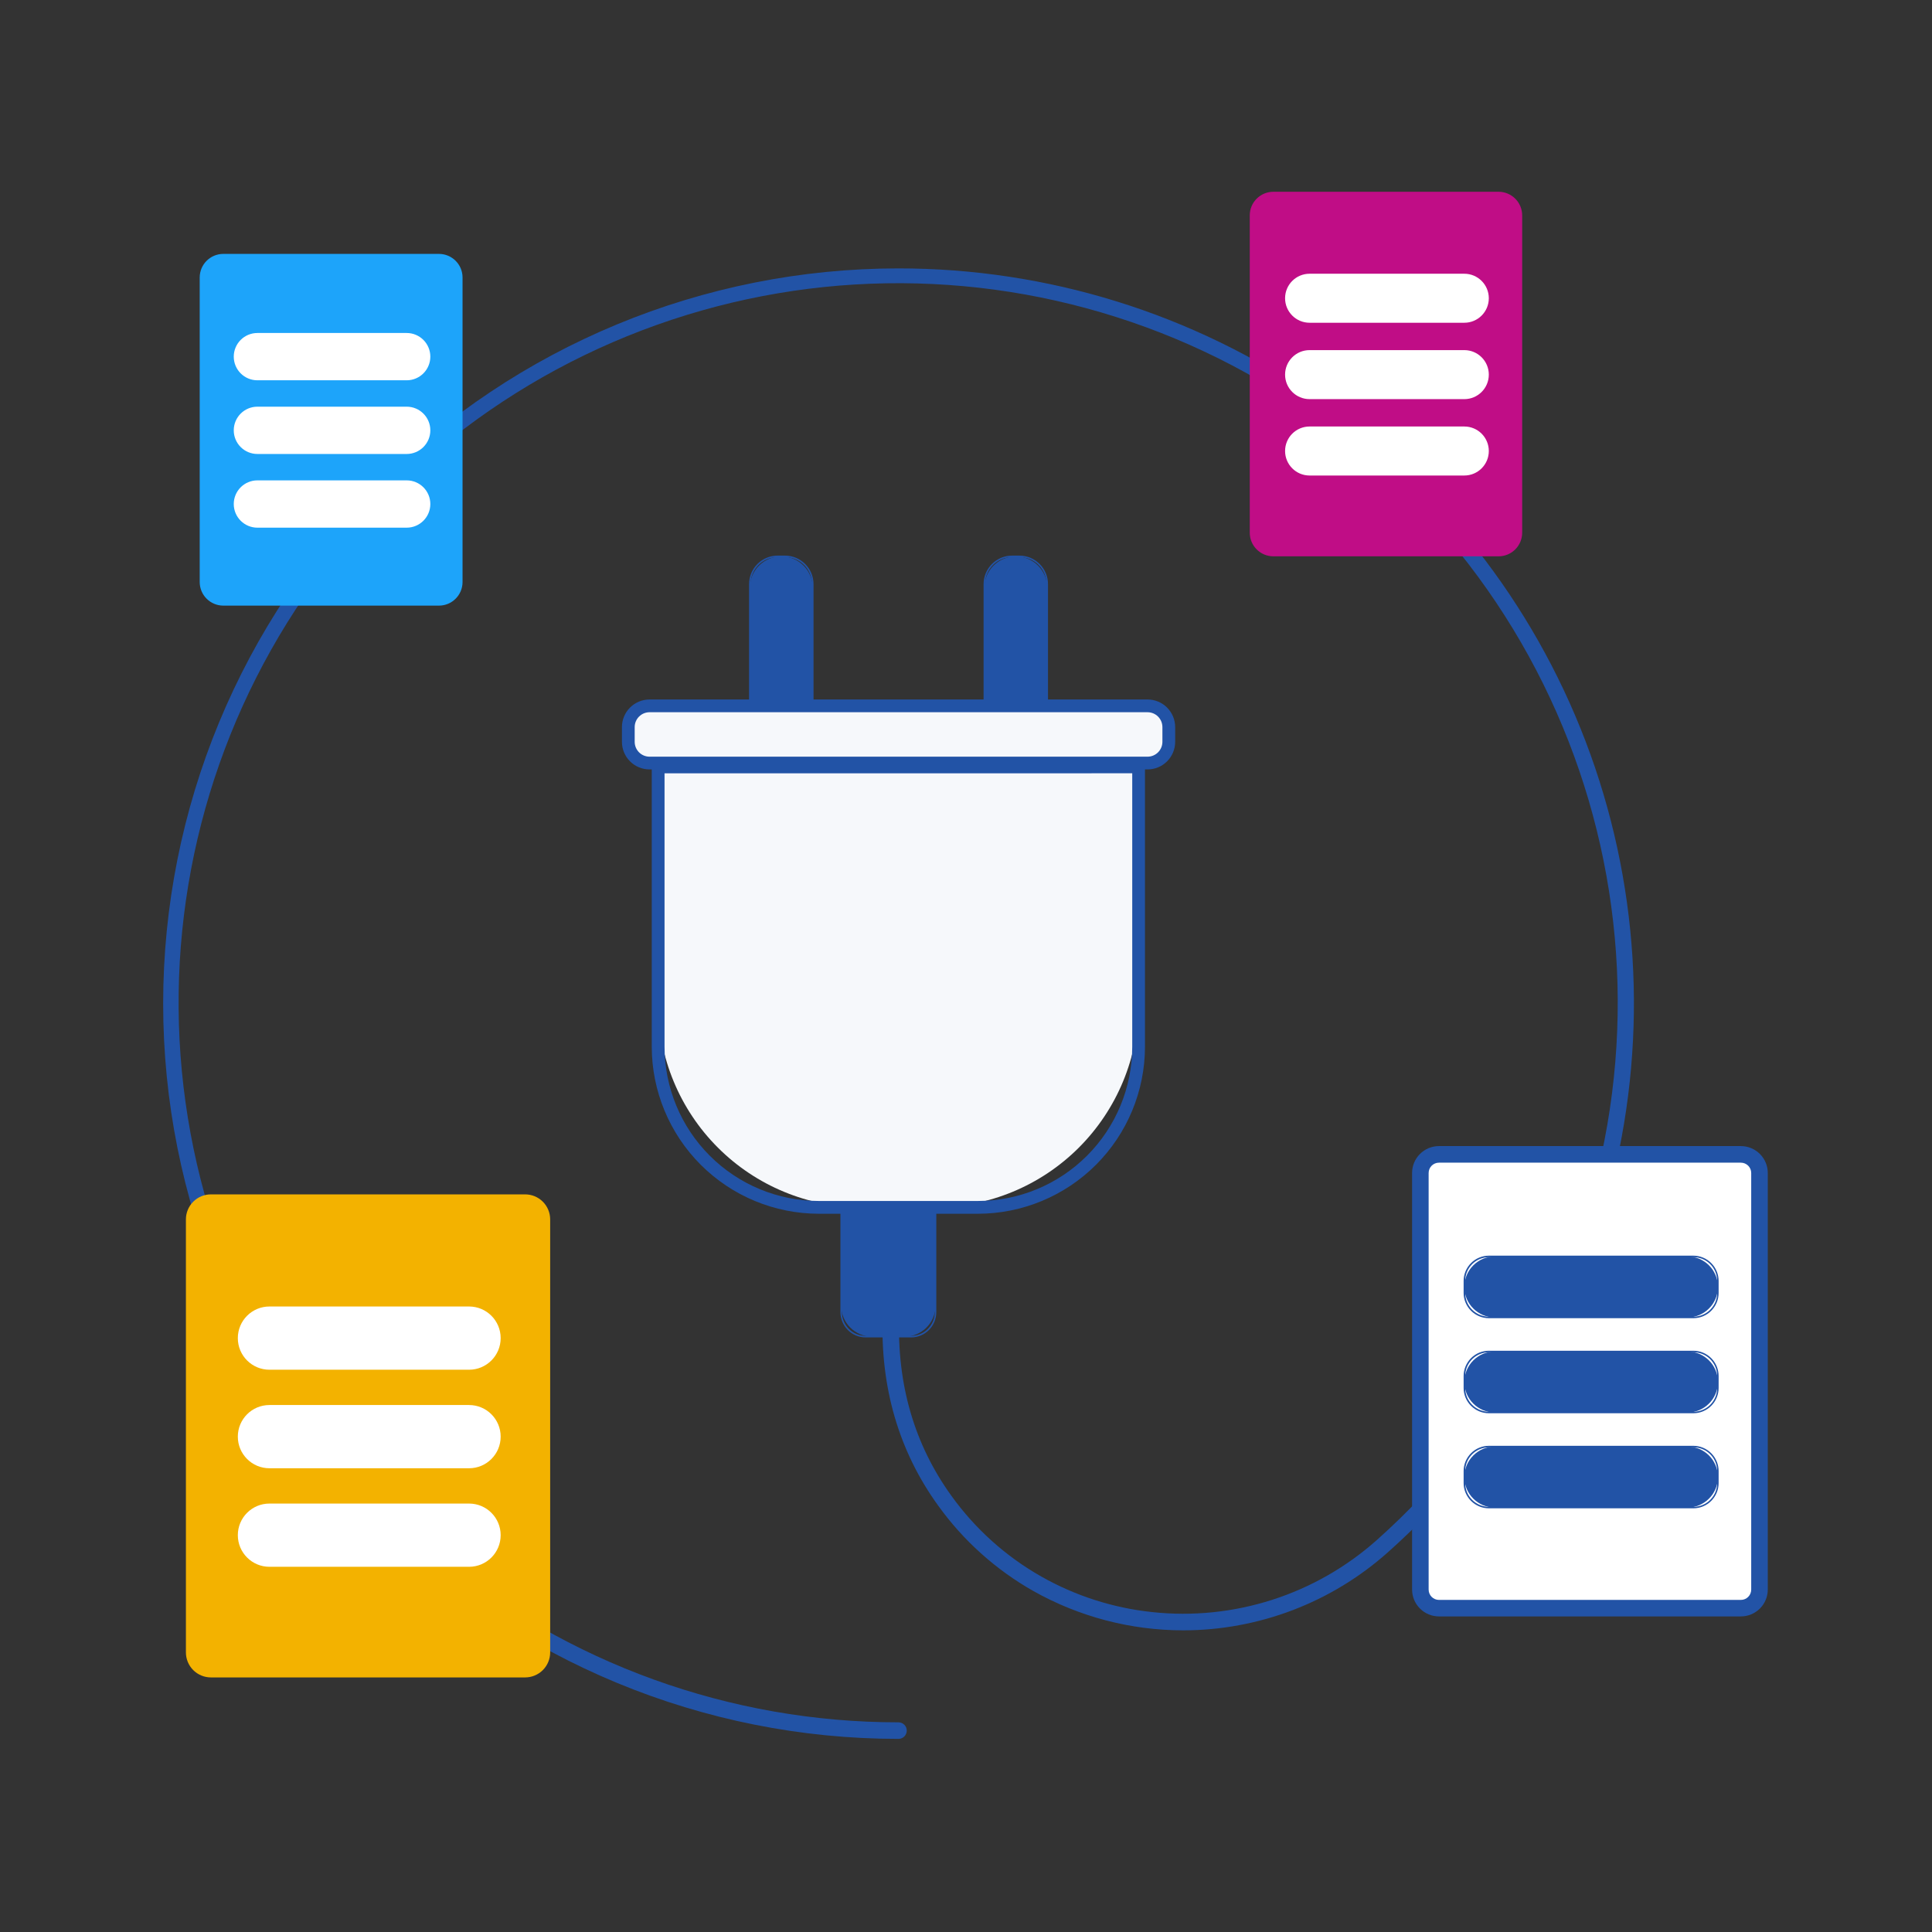<svg xmlns="http://www.w3.org/2000/svg" width="540" height="540" viewBox="0 0 540 540" fill="none"><rect x="0" y="0" width="540" height="540" fill="#333333" stroke="none"/><path d="M183.951 214.358H318.242V280.456C318.241 295.573 312.234 310.071 301.545 320.76C290.855 331.448 276.357 337.453 261.24 337.453H240.943C225.828 337.45 211.332 331.444 200.645 320.756C189.957 310.067 183.953 295.571 183.951 280.456V214.358Z" fill="#F6F8FB"></path><path d="M273.338 339.248H228.856C216.478 339.234 204.61 334.31 195.858 325.558C187.105 316.805 182.182 304.938 182.167 292.56V214.358C182.167 213.885 182.355 213.431 182.69 213.096C183.025 212.762 183.478 212.574 183.951 212.574H318.242C318.716 212.574 319.169 212.762 319.504 213.096C319.838 213.431 320.026 213.885 320.026 214.358V292.549C320.015 304.929 315.093 316.799 306.34 325.554C297.587 334.309 285.718 339.234 273.338 339.248ZM185.741 216.147V292.549C185.754 303.982 190.3 314.943 198.384 323.028C206.468 331.112 217.428 335.661 228.861 335.675H273.343C284.776 335.661 295.737 331.112 303.82 323.028C311.904 314.943 316.451 303.982 316.464 292.549V216.136L185.741 216.147Z" fill="#2253A6"></path><path d="M319.156 197.292H183.129C178.973 197.292 175.604 200.662 175.604 204.818V205.753C175.604 209.909 178.973 213.279 183.129 213.279H319.156C323.313 213.279 326.682 209.909 326.682 205.753V204.818C326.682 200.662 323.313 197.292 319.156 197.292Z" fill="#F6F8FB"></path><path d="M320.752 215.057H181.547C179.502 215.056 177.541 214.243 176.095 212.797C174.648 211.351 173.835 209.39 173.834 207.345V203.221C173.835 201.176 174.648 199.215 176.095 197.769C177.541 196.323 179.502 195.51 181.547 195.508H320.752C322.796 195.511 324.757 196.325 326.202 197.77C327.648 199.216 328.462 201.176 328.465 203.221V207.345C328.463 209.39 327.65 211.351 326.204 212.797C324.758 214.243 322.797 215.056 320.752 215.057ZM181.547 199.071C180.447 199.072 179.392 199.51 178.614 200.288C177.836 201.066 177.398 202.121 177.397 203.221V207.345C177.398 208.445 177.836 209.5 178.614 210.278C179.392 211.056 180.447 211.493 181.547 211.495H320.752C321.851 211.492 322.905 211.054 323.681 210.276C324.458 209.498 324.895 208.444 324.897 207.345V203.221C324.895 202.122 324.458 201.068 323.681 200.29C322.905 199.512 321.851 199.074 320.752 199.071H181.547Z" fill="#2253A6"></path><path d="M218.371 155.507C220.703 155.507 222.939 156.434 224.588 158.082C226.236 159.731 227.163 161.967 227.163 164.299V196.213H209.579V164.299C209.579 161.967 210.505 159.731 212.154 158.082C213.803 156.434 216.039 155.507 218.371 155.507Z" fill="#2253A6"></path><path d="M227.161 196.422H209.578C209.522 196.422 209.469 196.4 209.429 196.361C209.389 196.322 209.366 196.269 209.364 196.213V163.252C209.367 161.141 210.208 159.116 211.702 157.624C213.196 156.132 215.222 155.294 217.333 155.294H219.427C221.537 155.297 223.56 156.136 225.052 157.628C226.544 159.12 227.383 161.142 227.386 163.252V196.213C227.385 196.242 227.379 196.27 227.367 196.296C227.355 196.322 227.339 196.345 227.318 196.365C227.297 196.384 227.272 196.399 227.245 196.409C227.218 196.419 227.19 196.423 227.161 196.422ZM209.786 196H226.948V163.252C226.945 161.254 226.15 159.339 224.737 157.926C223.325 156.513 221.409 155.718 219.411 155.716H217.333C215.336 155.718 213.42 156.513 212.007 157.926C210.595 159.339 209.8 161.254 209.797 163.252L209.786 196Z" fill="#2253A6"></path><path d="M283.92 155.507C285.074 155.507 286.217 155.735 287.284 156.177C288.351 156.618 289.32 157.266 290.136 158.082C290.953 158.899 291.6 159.868 292.042 160.935C292.484 162.001 292.711 163.145 292.711 164.299V196.213H275.123V164.299C275.123 163.144 275.35 162 275.792 160.933C276.234 159.866 276.883 158.897 277.7 158.08C278.516 157.264 279.486 156.617 280.554 156.175C281.621 155.734 282.765 155.507 283.92 155.507Z" fill="#2253A6"></path><path d="M292.711 196.422H275.122C275.068 196.42 275.015 196.398 274.977 196.359C274.938 196.32 274.915 196.268 274.914 196.213V163.252C274.917 161.142 275.756 159.12 277.248 157.628C278.74 156.136 280.763 155.297 282.873 155.294H284.961C287.071 155.297 289.094 156.136 290.586 157.628C292.077 159.12 292.917 161.142 292.92 163.252V196.213C292.92 196.269 292.898 196.322 292.859 196.361C292.82 196.4 292.767 196.422 292.711 196.422ZM275.336 196H292.498V163.252C292.495 161.254 291.7 159.339 290.287 157.926C288.874 156.513 286.959 155.718 284.961 155.716H282.873C280.875 155.718 278.959 156.513 277.547 157.926C276.134 159.339 275.339 161.254 275.336 163.252V196Z" fill="#2253A6"></path><path d="M235.111 337.453H261.492V364.918C261.492 367.222 260.577 369.431 258.948 371.06C257.319 372.688 255.11 373.603 252.807 373.603H243.796C241.492 373.603 239.283 372.688 237.655 371.06C236.026 369.431 235.111 367.222 235.111 364.918V337.453Z" fill="#2253A6"></path><path d="M254.644 373.817H241.953C240.083 373.814 238.29 373.069 236.969 371.747C235.647 370.424 234.904 368.631 234.902 366.761V337.453C234.902 337.398 234.924 337.345 234.963 337.306C235.002 337.267 235.055 337.245 235.111 337.245H261.491C261.546 337.246 261.598 337.269 261.637 337.307C261.676 337.346 261.698 337.398 261.7 337.453V366.761C261.698 368.632 260.954 370.426 259.631 371.749C258.309 373.071 256.515 373.815 254.644 373.817ZM235.319 337.645V366.739C235.32 368.498 236.02 370.185 237.264 371.429C238.507 372.673 240.194 373.372 241.953 373.373H254.644C256.403 373.372 258.089 372.673 259.333 371.429C260.577 370.185 261.276 368.498 261.278 366.739V337.645H235.319Z" fill="#2253A6"></path><path d="M251.107 486.022C196.604 486.022 144.334 464.371 105.795 425.832C67.256 387.293 45.605 335.023 45.605 280.52C45.605 226.018 67.256 173.748 105.795 135.209C144.334 96.67 196.604 75.019 251.107 75.019C292.758 74.995 333.434 87.63 367.74 111.25C402.047 134.871 428.364 168.36 443.204 207.278C458.043 246.197 460.703 288.706 450.832 329.171C440.96 369.636 419.023 406.145 387.929 433.858C372.178 447.906 351.813 455.675 330.708 455.688C316.015 455.68 301.572 451.885 288.773 444.669C278.294 438.725 269.229 430.579 262.2 420.794C251.219 405.608 246.016 387.758 246.711 367.744C246.722 367.44 246.792 367.142 246.918 366.865C247.045 366.589 247.224 366.34 247.447 366.133C247.669 365.926 247.93 365.764 248.215 365.658C248.5 365.552 248.803 365.503 249.106 365.514C249.41 365.525 249.709 365.595 249.985 365.722C250.261 365.848 250.51 366.027 250.717 366.25C250.924 366.472 251.086 366.733 251.192 367.018C251.298 367.303 251.347 367.606 251.336 367.909C250.658 386.871 255.561 403.75 265.923 418.086C272.564 427.328 281.129 435.021 291.027 440.637C300.567 446.045 311.118 449.431 322.023 450.582C333.327 451.797 344.759 450.629 355.584 447.154C366.408 443.68 376.384 437.975 384.869 430.408C419.975 399.114 443.005 356.507 449.955 309.994C456.904 263.481 447.334 216.003 422.907 175.814C398.48 135.626 360.742 105.268 316.254 90.019C271.765 74.77 223.339 75.594 179.395 92.348C135.451 109.101 98.767 140.725 75.722 181.721C52.676 222.717 44.726 270.493 53.254 316.743C61.782 362.993 86.247 404.792 122.398 434.873C158.549 464.955 204.098 481.416 251.128 481.396C251.741 481.396 252.33 481.64 252.763 482.073C253.197 482.507 253.441 483.095 253.441 483.709C253.441 484.322 253.197 484.91 252.763 485.344C252.33 485.778 251.741 486.022 251.128 486.022H251.107Z" fill="#2253A6"></path><path d="M145.371 335.61H60.337C56.694 335.61 53.741 338.564 53.741 342.207V460.463C53.741 464.106 56.694 467.06 60.337 467.06H145.371C149.014 467.06 151.967 464.106 151.967 460.463V342.207C151.967 338.564 149.014 335.61 145.371 335.61Z" fill="#F3B200"></path><path d="M146.776 468.844H58.939C57.089 468.841 55.315 468.104 54.007 466.796C52.7 465.487 51.964 463.713 51.963 461.863V340.808C51.966 338.958 52.702 337.186 54.009 335.878C55.317 334.57 57.089 333.835 58.939 333.832H146.776C148.629 333.83 150.406 334.564 151.718 335.872C153.03 337.18 153.769 338.955 153.773 340.808V461.863C153.771 463.716 153.032 465.493 151.72 466.802C150.408 468.111 148.63 468.845 146.776 468.844ZM58.939 337.394C58.034 337.396 57.166 337.756 56.527 338.396C55.887 339.035 55.527 339.903 55.526 340.808V461.863C55.527 462.768 55.887 463.635 56.527 464.275C57.166 464.914 58.034 465.274 58.939 465.276H146.776C147.681 465.274 148.548 464.914 149.188 464.275C149.828 463.635 150.188 462.768 150.189 461.863V340.808C150.188 339.903 149.828 339.035 149.188 338.396C148.548 337.756 147.681 337.396 146.776 337.394H58.939Z" fill="#F3B200"></path><path d="M131.104 365.169H75.309C70.43 365.169 66.474 369.125 66.474 374.004V374.009C66.474 378.888 70.43 382.844 75.309 382.844H131.104C135.983 382.844 139.938 378.888 139.938 374.009V374.004C139.938 369.125 135.983 365.169 131.104 365.169Z" fill="white"></path><path d="M131.104 392.709H75.309C70.43 392.709 66.474 396.664 66.474 401.543V401.549C66.474 406.428 70.43 410.383 75.309 410.383H131.104C135.983 410.383 139.938 406.428 139.938 401.549V401.543C139.938 396.664 135.983 392.709 131.104 392.709Z" fill="white"></path><path d="M131.104 420.249H75.309C70.43 420.249 66.474 424.204 66.474 429.083V429.088C66.474 433.968 70.43 437.923 75.309 437.923H131.104C135.983 437.923 139.938 433.968 139.938 429.088V429.083C139.938 424.204 135.983 420.249 131.104 420.249Z" fill="white"></path><path d="M418.856 53.601H355.909C352.266 53.601 349.312 56.554 349.312 60.197V148.895C349.312 152.538 352.266 155.491 355.909 155.491H418.856C422.499 155.491 425.453 152.538 425.453 148.895V60.197C425.453 56.554 422.499 53.601 418.856 53.601Z" fill="#C00D86"></path><path d="M409.28 76.51H366.031C362.249 76.51 359.184 79.575 359.184 83.357V83.362C359.184 87.144 362.249 90.21 366.031 90.21H409.28C413.061 90.21 416.127 87.144 416.127 83.362V83.357C416.127 79.575 413.061 76.51 409.28 76.51Z" fill="white"></path><path d="M409.28 97.858H366.031C362.249 97.858 359.184 100.924 359.184 104.706V104.711C359.184 108.493 362.249 111.559 366.031 111.559H409.28C413.061 111.559 416.127 108.493 416.127 104.711V104.706C416.127 100.924 413.061 97.858 409.28 97.858Z" fill="white"></path><path d="M409.28 119.208H366.031C362.249 119.208 359.184 122.274 359.184 126.055V126.061C359.184 129.842 362.249 132.908 366.031 132.908H409.28C413.061 132.908 416.127 129.842 416.127 126.061V126.055C416.127 122.274 413.061 119.208 409.28 119.208Z" fill="white"></path><path d="M485.185 322.658H403.607C399.964 322.658 397.011 325.611 397.011 329.254V442.885C397.011 446.528 399.964 449.482 403.607 449.482H485.185C488.828 449.482 491.781 446.528 491.781 442.885V329.254C491.781 325.611 488.828 322.658 485.185 322.658Z" fill="white"></path><path d="M486.584 451.795H402.192C400.201 451.793 398.291 451.001 396.883 449.593C395.475 448.185 394.684 446.276 394.682 444.285V327.844C394.684 325.853 395.475 323.944 396.883 322.536C398.291 321.128 400.201 320.336 402.192 320.334H486.584C488.576 320.336 490.486 321.127 491.895 322.535C493.304 323.943 494.097 325.853 494.1 327.844V444.285C494.097 446.276 493.304 448.186 491.895 449.594C490.486 451.002 488.576 451.793 486.584 451.795ZM402.192 324.971C401.427 324.971 400.693 325.275 400.152 325.815C399.612 326.356 399.308 327.09 399.308 327.855V444.295C399.308 445.06 399.612 445.794 400.152 446.335C400.693 446.876 401.427 447.18 402.192 447.18H486.584C487.349 447.18 488.083 446.876 488.624 446.335C489.165 445.794 489.469 445.06 489.469 444.295V327.855C489.469 327.09 489.165 326.356 488.624 325.815C488.083 325.275 487.349 324.971 486.584 324.971H402.192Z" fill="#2253A6"></path><path d="M471.644 351.175H417.814C413.106 351.175 409.29 354.992 409.29 359.7C409.29 364.408 413.106 368.224 417.814 368.224H471.644C476.352 368.224 480.169 364.408 480.169 359.7C480.169 354.992 476.352 351.175 471.644 351.175Z" fill="#2253A6"></path><path d="M473.321 368.438H416.169C415.241 368.44 414.32 368.259 413.462 367.905C412.603 367.552 411.822 367.032 411.164 366.376C410.506 365.72 409.984 364.941 409.628 364.083C409.271 363.225 409.088 362.306 409.087 361.377V358.023C409.088 356.15 409.833 354.355 411.157 353.031C412.481 351.707 414.276 350.963 416.148 350.961H473.3C475.172 350.963 476.967 351.707 478.291 353.031C479.615 354.355 480.36 356.15 480.361 358.023V361.377C480.36 363.246 479.618 365.038 478.299 366.361C476.98 367.684 475.19 368.431 473.321 368.438ZM416.169 351.383C414.409 351.385 412.72 352.085 411.474 353.329C410.229 354.574 409.528 356.262 409.525 358.023V361.377C409.528 363.138 410.229 364.826 411.474 366.07C412.72 367.315 414.409 368.015 416.169 368.016H473.321C475.081 368.013 476.768 367.313 478.013 366.068C479.257 364.824 479.958 363.137 479.961 361.377V358.023C479.958 356.263 479.257 354.576 478.013 353.331C476.768 352.087 475.081 351.386 473.321 351.383H416.169Z" fill="#2253A6"></path><path d="M471.644 377.748H417.814C413.106 377.748 409.29 381.565 409.29 386.273C409.29 390.981 413.106 394.797 417.814 394.797H471.644C476.352 394.797 480.169 390.981 480.169 386.273C480.169 381.565 476.352 377.748 471.644 377.748Z" fill="#2253A6"></path><path d="M473.321 395.006H416.169C415.241 395.008 414.321 394.827 413.463 394.474C412.604 394.12 411.824 393.601 411.166 392.946C410.508 392.29 409.986 391.512 409.629 390.655C409.273 389.797 409.088 388.878 409.087 387.95V384.596C409.088 382.723 409.833 380.928 411.157 379.604C412.481 378.28 414.276 377.536 416.148 377.534H473.3C475.172 377.536 476.967 378.28 478.291 379.604C479.615 380.928 480.36 382.723 480.361 384.596V387.95C480.358 389.818 479.616 391.608 478.297 392.93C476.978 394.253 475.189 394.999 473.321 395.006ZM416.169 377.956C414.409 377.958 412.72 378.658 411.474 379.902C410.229 381.147 409.528 382.835 409.525 384.596V387.95C409.528 389.711 410.229 391.399 411.474 392.643C412.72 393.888 414.409 394.588 416.169 394.589H473.321C475.081 394.586 476.768 393.886 478.013 392.641C479.257 391.397 479.958 389.71 479.961 387.95V384.596C479.958 382.836 479.257 381.149 478.013 379.904C476.768 378.66 475.081 377.959 473.321 377.956H416.169Z" fill="#2253A6"></path><path d="M471.644 404.316H417.814C413.106 404.316 409.29 408.132 409.29 412.84C409.29 417.549 413.106 421.365 417.814 421.365H471.644C476.352 421.365 480.169 417.549 480.169 412.84C480.169 408.132 476.352 404.316 471.644 404.316Z" fill="#2253A6"></path><path d="M473.321 421.579H416.169C415.241 421.581 414.32 421.4 413.462 421.046C412.603 420.692 411.822 420.172 411.164 419.516C410.506 418.861 409.984 418.081 409.628 417.224C409.271 416.366 409.088 415.446 409.087 414.517V411.168C409.088 409.296 409.833 407.501 411.157 406.177C412.481 404.853 414.276 404.109 416.148 404.107H473.3C475.172 404.109 476.967 404.853 478.291 406.177C479.615 407.501 480.36 409.296 480.361 411.168V414.517C480.36 416.386 479.618 418.178 478.299 419.501C476.98 420.825 475.19 421.572 473.321 421.579ZM416.169 404.529C414.408 404.529 412.719 405.228 411.473 406.473C410.227 407.718 409.526 409.407 409.525 411.168V414.517C409.526 416.279 410.227 417.968 411.473 419.214C412.718 420.46 414.408 421.161 416.169 421.162H473.321C475.082 421.159 476.77 420.458 478.015 419.212C479.259 417.967 479.959 416.278 479.961 414.517V411.168C479.959 409.408 479.259 407.72 478.014 406.475C476.77 405.231 475.082 404.531 473.321 404.529H416.169Z" fill="#2253A6"></path><path d="M122.687 70.965H62.415C58.772 70.965 55.819 73.919 55.819 77.562V162.675C55.819 166.319 58.772 169.272 62.415 169.272H122.687C126.33 169.272 129.283 166.319 129.283 162.675V77.562C129.283 73.919 126.33 70.965 122.687 70.965Z" fill="#1DA4FA"></path><path d="M113.67 93.073H71.944C68.295 93.073 65.337 96.031 65.337 99.68V99.685C65.337 103.334 68.295 106.292 71.944 106.292H113.67C117.319 106.292 120.278 103.334 120.278 99.685V99.68C120.278 96.031 117.319 93.073 113.67 93.073Z" fill="white"></path><path d="M113.67 113.669H71.944C68.295 113.669 65.337 116.627 65.337 120.276V120.281C65.337 123.93 68.295 126.888 71.944 126.888H113.67C117.319 126.888 120.278 123.93 120.278 120.281V120.276C120.278 116.627 117.319 113.669 113.67 113.669Z" fill="white"></path><path d="M113.67 134.265H71.944C68.295 134.265 65.337 137.223 65.337 140.872V140.877C65.337 144.526 68.295 147.485 71.944 147.485H113.67C117.319 147.485 120.278 144.526 120.278 140.877V140.872C120.278 137.223 117.319 134.265 113.67 134.265Z" fill="white"></path></svg>